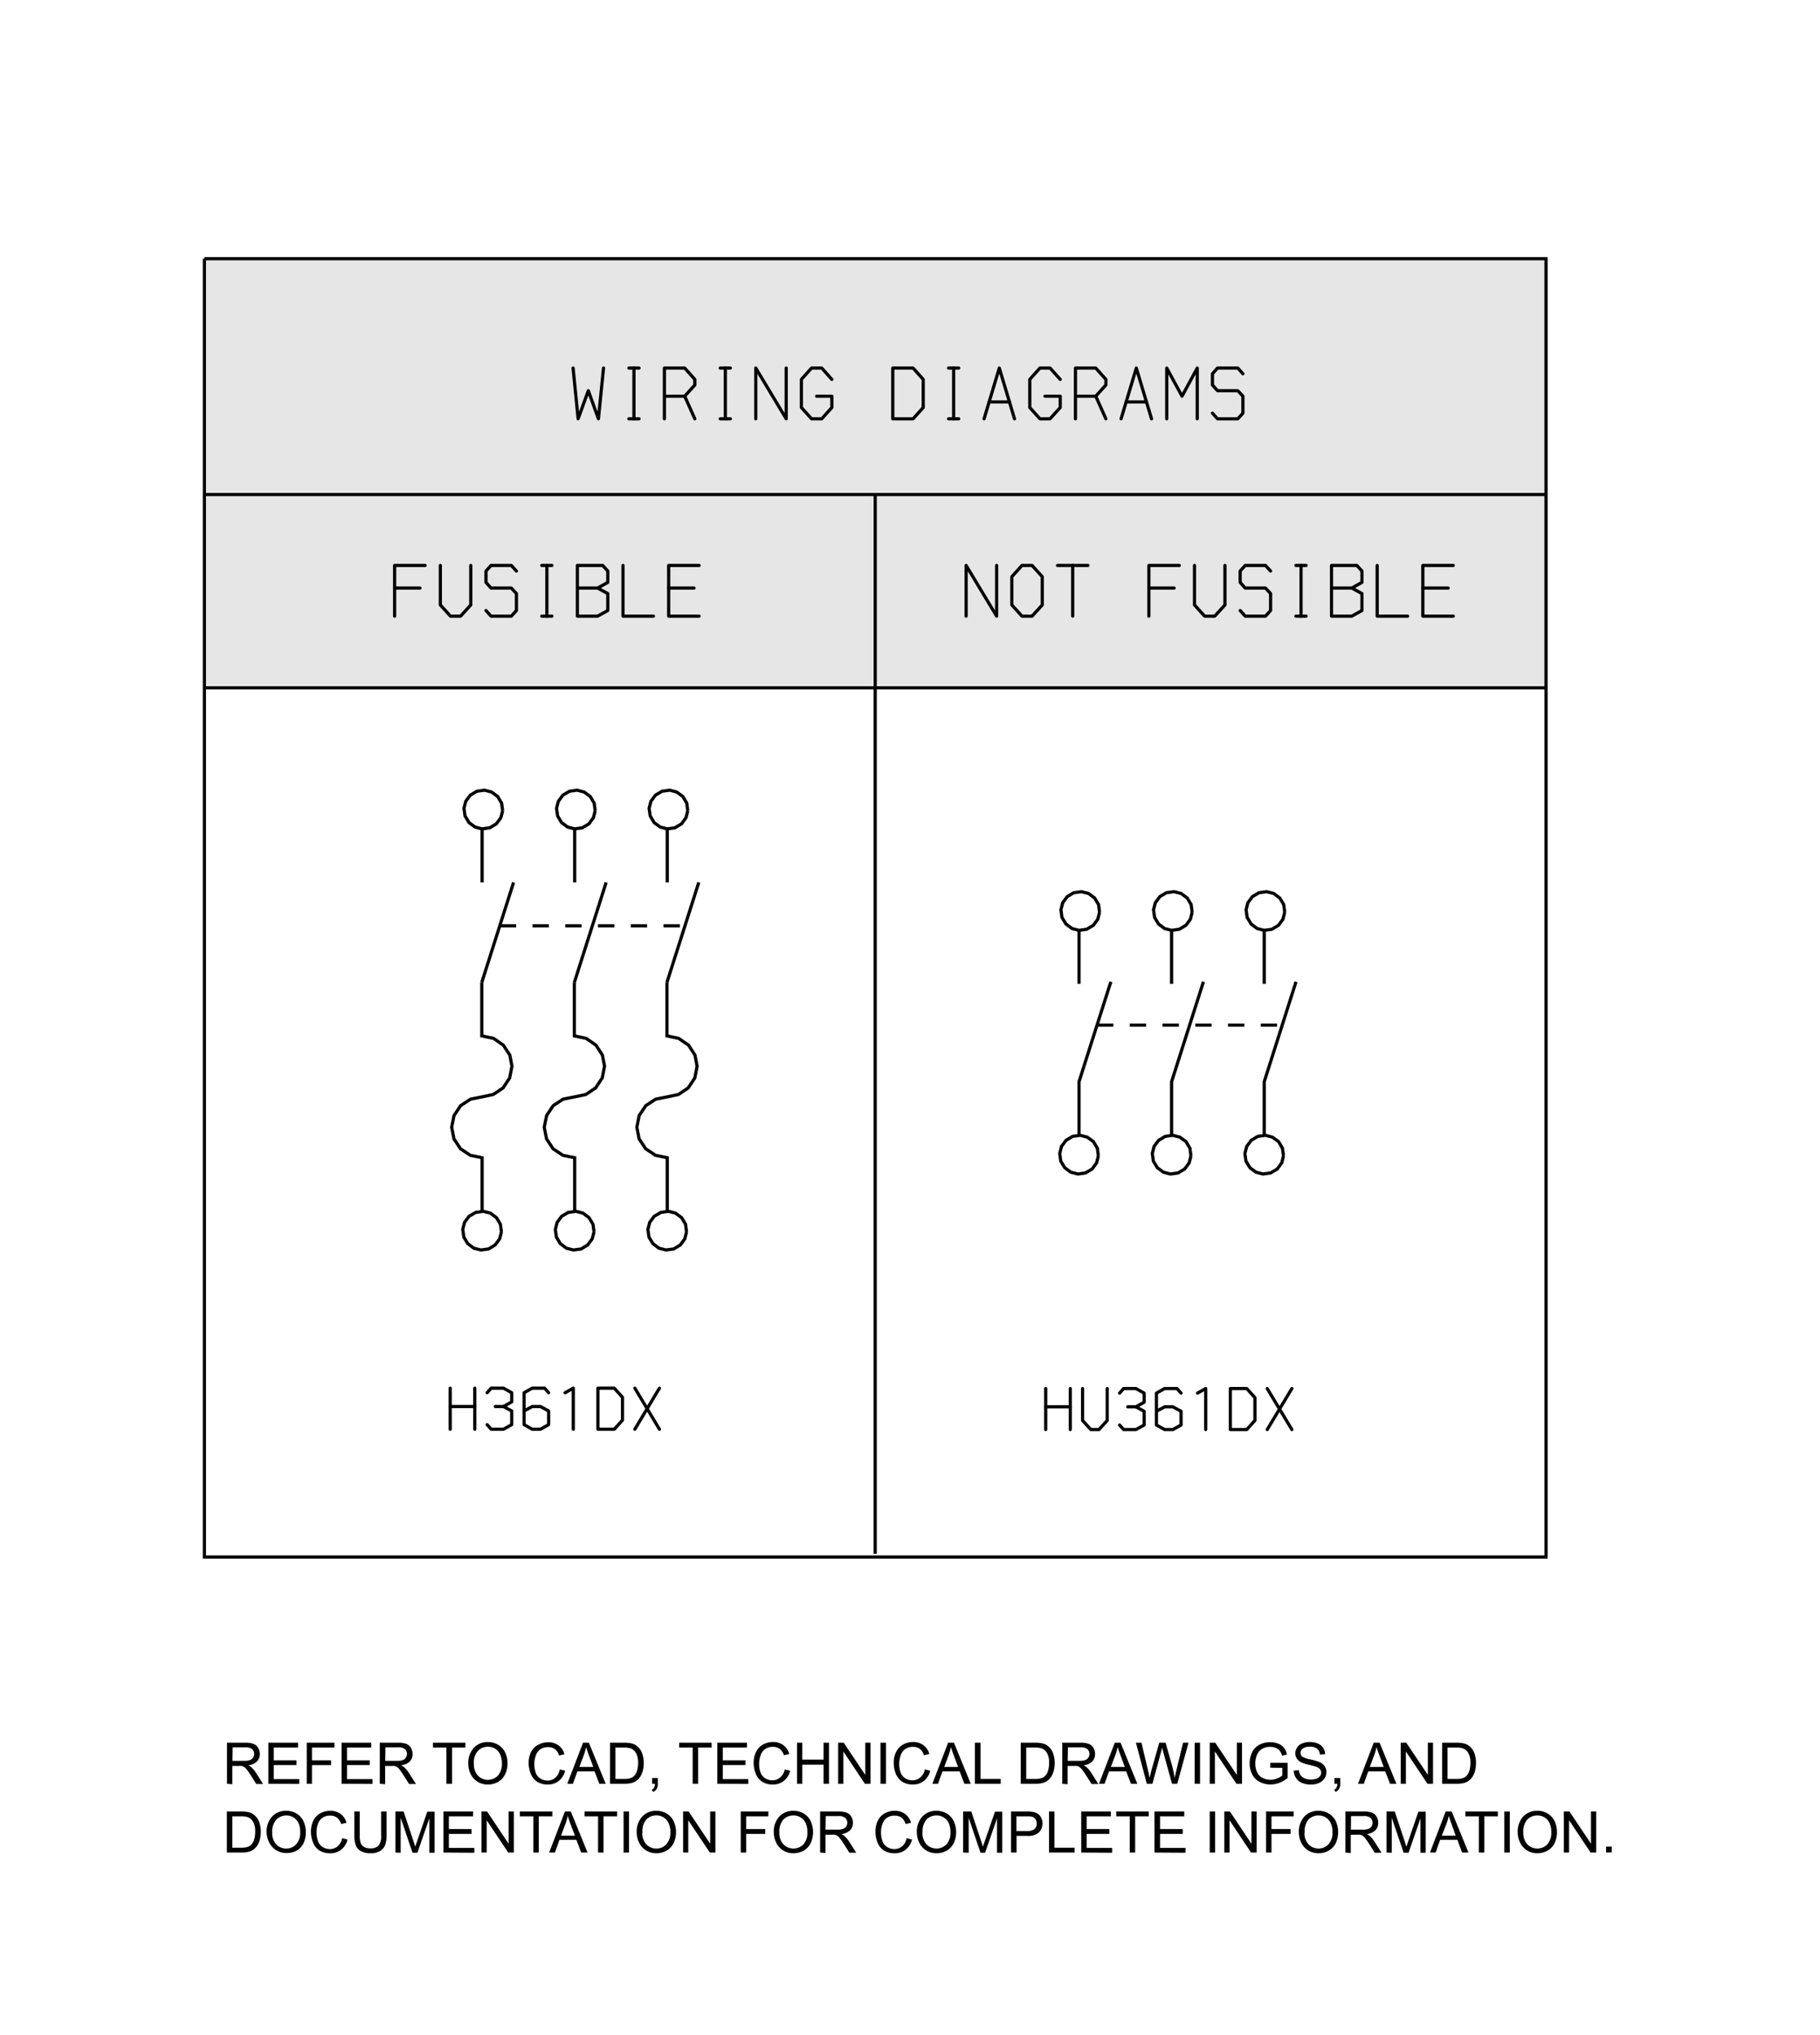 <svg id="Layer_1" data-name="Layer 1" xmlns="http://www.w3.org/2000/svg" viewBox="0 0 285.85 319.58"><defs><style>.cls-1{fill:#e6e6e6;}.cls-2,.cls-3{fill:none;stroke:#000;stroke-width:0.5px;}.cls-2{stroke-linecap:round;stroke-linejoin:round;}.cls-3{stroke-miterlimit:10;}.cls-4{fill:#010101;}</style></defs><rect class="cls-1" x="31.98" y="40.88" width="210.95" height="66.69"/><line class="cls-2" x1="99.71" y1="218" x2="103.57" y2="224.45"/><line class="cls-2" x1="99.71" y1="224.45" x2="103.57" y2="218"/><polyline class="cls-2" points="93.91 224.45 93.91 218 96.48 218 97.77 219.44 97.77 223.02 96.48 224.45 93.91 224.45"/><polyline class="cls-2" points="88.75 218.72 90.04 218 90.04 224.45"/><polyline class="cls-2" points="86.17 218.72 85.53 218 83.59 218 82.31 218.72 82.31 223.73 83.59 224.45 84.88 224.45 86.17 223.73 86.17 221.58 84.88 220.88 83.59 220.88 82.31 221.58"/><polyline class="cls-2" points="79.08 220.88 80.37 221.58 80.37 223.73 79.08 224.45 77.15 224.45 76.51 223.73"/><polyline class="cls-2" points="76.51 218.72 77.15 218 79.08 218 80.37 218.72 80.37 220.15 79.08 220.88 77.79 220.88"/><line class="cls-2" x1="74.57" y1="218" x2="74.57" y2="224.45"/><line class="cls-2" x1="70.71" y1="220.88" x2="74.57" y2="220.88"/><line class="cls-2" x1="70.71" y1="224.45" x2="70.71" y2="218"/><line class="cls-2" x1="199.03" y1="218.06" x2="202.9" y2="224.5"/><line class="cls-2" x1="199.03" y1="224.5" x2="202.9" y2="218.06"/><polyline class="cls-2" points="193.24 224.5 193.24 218.06 195.81 218.06 197.1 219.49 197.1 223.07 195.81 224.5 193.24 224.5"/><polyline class="cls-2" points="188.08 218.78 189.37 218.06 189.37 224.5"/><polyline class="cls-2" points="185.5 218.78 184.85 218.06 182.92 218.06 181.63 218.78 181.63 223.79 182.92 224.5 184.21 224.5 185.5 223.79 185.5 221.63 184.21 220.93 182.92 220.93 181.63 221.63"/><polyline class="cls-2" points="178.41 220.93 179.7 221.63 179.7 223.79 178.41 224.5 176.48 224.5 175.84 223.79"/><polyline class="cls-2" points="175.84 218.78 176.48 218.06 178.41 218.06 179.7 218.78 179.7 220.21 178.41 220.93 177.12 220.93"/><polyline class="cls-2" points="170.03 218.06 170.03 223.07 171.32 224.5 172.61 224.5 173.9 223.07 173.9 218.06"/><line class="cls-2" x1="168.1" y1="218.06" x2="168.1" y2="224.5"/><line class="cls-2" x1="164.24" y1="220.93" x2="168.1" y2="220.93"/><line class="cls-2" x1="164.24" y1="224.5" x2="164.24" y2="218.06"/><polyline class="cls-2" points="194.78 95.88 195.57 96.76 198.76 96.76 199.56 95.88 199.56 93.22 198.76 92.35 195.57 92.35 194.78 91.46 194.78 89.68 195.57 88.8 198.76 88.8 199.56 89.68"/><polyline class="cls-2" points="187.61 88.8 187.61 95 189.2 96.76 190.79 96.76 192.39 95 192.39 88.8"/><line class="cls-2" x1="180.44" y1="92.35" x2="184.41" y2="92.35"/><polyline class="cls-2" points="180.44 96.76 180.44 88.8 185.22 88.8"/><line class="cls-2" x1="168.48" y1="88.8" x2="168.48" y2="96.76"/><line class="cls-2" x1="166.09" y1="88.8" x2="170.87" y2="88.8"/><polyline class="cls-2" points="163.7 90.57 163.7 95 162.1 96.76 160.51 96.76 158.92 95 158.92 90.57 160.51 88.8 162.1 88.8 163.7 90.57"/><polyline class="cls-2" points="151.74 96.76 151.74 88.8 156.53 96.76 156.53 88.8"/><polyline class="cls-2" points="190.43 64.89 191.22 65.77 194.41 65.77 195.21 64.89 195.21 62.22 194.41 61.36 191.22 61.36 190.43 60.46 190.43 58.7 191.22 57.8 194.41 57.8 195.21 58.7"/><polyline class="cls-2" points="183.25 65.77 183.25 57.8 185.65 62.22 188.04 57.8 188.04 65.77"/><line class="cls-2" x1="176.88" y1="63.12" x2="180.07" y2="63.12"/><polyline class="cls-2" points="176.08 65.77 178.47 57.8 180.86 65.77"/><polyline class="cls-2" points="168.91 65.77 168.91 57.8 172.1 57.8 173.69 59.58 173.69 60.46 172.1 62.22 168.91 62.22"/><line class="cls-2" x1="173.69" y1="65.77" x2="172.1" y2="62.22"/><polyline class="cls-2" points="164.13 62.22 166.52 62.22 166.52 64 164.92 65.77 163.33 65.77 161.74 64 161.74 59.58 163.33 57.8 164.92 57.8 166.52 59.58"/><line class="cls-2" x1="155.36" y1="63.12" x2="158.55" y2="63.12"/><polyline class="cls-2" points="154.56 65.77 156.95 57.8 159.34 65.77"/><line class="cls-2" x1="148.98" y1="65.77" x2="150.58" y2="65.77"/><line class="cls-2" x1="149.78" y1="57.8" x2="149.78" y2="65.77"/><line class="cls-2" x1="148.98" y1="57.8" x2="150.58" y2="57.8"/><polyline class="cls-2" points="140.22 65.77 140.22 57.8 143.41 57.8 145 59.58 145 64 143.41 65.77 140.22 65.77"/><polyline class="cls-2" points="128.26 62.22 130.65 62.22 130.65 64 129.06 65.77 127.46 65.77 125.87 64 125.87 59.58 127.46 57.8 129.06 57.8 130.65 59.58"/><polyline class="cls-2" points="118.7 65.77 118.7 57.8 123.48 65.77 123.48 57.8"/><line class="cls-2" x1="113.12" y1="65.77" x2="114.71" y2="65.77"/><line class="cls-2" x1="113.92" y1="57.8" x2="113.92" y2="65.77"/><line class="cls-2" x1="113.12" y1="57.8" x2="114.71" y2="57.8"/><polyline class="cls-2" points="104.35 65.77 104.35 57.8 107.54 57.8 109.13 59.58 109.13 60.46 107.54 62.22 104.35 62.22"/><line class="cls-2" x1="109.13" y1="65.77" x2="107.54" y2="62.22"/><line class="cls-2" x1="98.77" y1="65.77" x2="100.37" y2="65.77"/><line class="cls-2" x1="99.57" y1="57.8" x2="99.57" y2="65.77"/><line class="cls-2" x1="98.77" y1="57.8" x2="100.37" y2="57.8"/><polyline class="cls-2" points="90.01 57.8 90.8 65.77 92.4 61.36 93.99 65.77 94.79 57.8"/><line class="cls-2" x1="105.02" y1="92.35" x2="109" y2="92.35"/><polyline class="cls-2" points="109.8 96.76 105.02 96.76 105.02 88.8 109.8 88.8"/><polyline class="cls-2" points="97.85 88.8 97.85 96.76 102.63 96.76"/><polyline class="cls-2" points="90.68 92.35 93.86 92.35 95.46 91.46 95.46 89.68 94.66 88.8 90.68 88.8 90.68 96.76 93.86 96.76 95.46 95.88 95.46 93.22 93.86 92.35"/><line class="cls-2" x1="85.09" y1="96.76" x2="86.68" y2="96.76"/><line class="cls-2" x1="85.89" y1="88.8" x2="85.89" y2="96.76"/><line class="cls-2" x1="85.09" y1="88.8" x2="86.68" y2="88.8"/><polyline class="cls-2" points="76.33 95.88 77.12 96.76 80.31 96.76 81.11 95.88 81.11 93.22 80.31 92.35 77.12 92.35 76.33 91.46 76.33 89.68 77.12 88.8 80.31 88.8 81.11 89.68"/><polyline class="cls-2" points="69.16 88.8 69.16 95 70.75 96.76 72.34 96.76 73.94 95 73.94 88.8"/><line class="cls-2" x1="61.98" y1="92.35" x2="65.96" y2="92.35"/><polyline class="cls-2" points="61.98 96.76 61.98 88.8 66.77 88.8"/><line class="cls-2" x1="223.47" y1="92.35" x2="227.45" y2="92.35"/><polyline class="cls-2" points="228.25 96.76 223.47 96.76 223.47 88.8 228.25 88.8"/><polyline class="cls-2" points="216.3 88.8 216.3 96.76 221.08 96.76"/><polyline class="cls-2" points="209.13 92.35 212.31 92.35 213.91 91.46 213.91 89.68 213.11 88.8 209.13 88.8 209.13 96.76 212.31 96.76 213.91 95.88 213.91 93.22 212.31 92.35"/><line class="cls-2" x1="203.54" y1="96.76" x2="205.14" y2="96.76"/><line class="cls-2" x1="204.34" y1="88.8" x2="204.34" y2="96.76"/><line class="cls-2" x1="203.54" y1="88.8" x2="205.14" y2="88.8"/><line class="cls-3" x1="137.46" y1="77.66" x2="137.46" y2="244"/><line class="cls-3" x1="32.1" y1="108.01" x2="242.82" y2="108.01"/><line class="cls-3" x1="32.1" y1="77.66" x2="242.82" y2="77.66"/><polyline class="cls-3" points="32.1 40.63 242.82 40.63 242.82 244.52 32.1 244.52 32.1 40.63"/><polyline class="cls-3" points="172.51 181.52 172.23 182.62 171.53 183.58 170.49 184.2 169.29 184.37 168.18 184.08 167.23 183.38 166.6 182.34 166.44 181.14 166.72 180.04 167.43 179.08 168.47 178.46 169.66 178.29 170.77 178.58 171.73 179.28 172.35 180.32 172.51 181.52"/><polyline class="cls-3" points="187.05 181.52 186.77 182.62 186.07 183.58 185.03 184.2 183.82 184.37 182.72 184.08 181.77 183.38 181.15 182.34 180.98 181.14 181.26 180.04 181.97 179.08 183.01 178.46 184.2 178.29 185.31 178.58 186.27 179.28 186.89 180.32 187.05 181.52"/><polyline class="cls-3" points="201.59 181.52 201.31 182.62 200.61 183.58 199.57 184.2 198.37 184.37 197.26 184.08 196.31 183.38 195.69 182.34 195.52 181.14 195.81 180.04 196.51 179.08 197.55 178.46 198.75 178.29 199.85 178.58 200.81 179.28 201.42 180.32 201.59 181.52"/><polyline class="cls-3" points="201.78 143.25 201.5 144.36 200.8 145.31 199.75 145.94 198.56 146.1 197.45 145.82 196.5 145.11 195.88 144.07 195.71 142.87 195.99 141.77 196.7 140.81 197.74 140.19 198.94 140.03 200.04 140.31 201 141.02 201.62 142.05 201.78 143.25"/><polyline class="cls-3" points="187.24 143.25 186.96 144.36 186.26 145.31 185.22 145.93 184.01 146.1 182.91 145.82 181.96 145.11 181.34 144.07 181.17 142.87 181.46 141.77 182.16 140.81 183.2 140.19 184.4 140.03 185.5 140.31 186.46 141.02 187.08 142.05 187.24 143.25"/><polyline class="cls-3" points="172.7 143.25 172.42 144.36 171.72 145.31 170.68 145.93 169.47 146.1 168.37 145.82 167.42 145.11 166.79 144.07 166.63 142.87 166.91 141.77 167.62 140.81 168.66 140.19 169.85 140.03 170.96 140.31 171.92 141.02 172.54 142.05 172.7 143.25"/><polyline class="cls-3" points="184.01 178.29 184.01 169.88 189.01 154.18"/><line class="cls-3" x1="184.01" y1="154.51" x2="184.01" y2="146.1"/><line class="cls-3" x1="198.56" y1="154.51" x2="198.56" y2="146.1"/><line class="cls-3" x1="169.47" y1="154.51" x2="169.47" y2="146.1"/><polyline class="cls-3" points="198.56 178.29 198.56 169.88 203.55 154.18"/><polyline class="cls-3" points="169.47 178.29 169.47 169.88 174.47 154.18"/><line class="cls-3" x1="198.01" y1="160.99" x2="200.58" y2="160.99"/><line class="cls-3" x1="192.87" y1="160.99" x2="195.44" y2="160.99"/><line class="cls-3" x1="187.73" y1="160.99" x2="190.3" y2="160.99"/><line class="cls-3" x1="182.58" y1="160.99" x2="185.16" y2="160.99"/><line class="cls-3" x1="177.44" y1="160.99" x2="180.01" y2="160.99"/><line class="cls-3" x1="172.3" y1="160.99" x2="174.87" y2="160.99"/><polyline class="cls-3" points="108.02 127.32 107.74 128.42 107.04 129.38 106 130 104.8 130.17 103.69 129.88 102.74 129.18 102.12 128.14 101.95 126.94 102.23 125.84 102.94 124.88 103.98 124.26 105.18 124.09 106.28 124.38 107.24 125.08 107.86 126.12 108.02 127.32"/><polyline class="cls-3" points="93.48 127.32 93.2 128.42 92.5 129.38 91.46 130 90.26 130.17 89.15 129.88 88.2 129.18 87.58 128.14 87.41 126.94 87.69 125.84 88.4 124.88 89.44 124.26 90.64 124.09 91.74 124.38 92.7 125.08 93.32 126.12 93.48 127.32"/><polyline class="cls-3" points="78.95 127.32 78.66 128.42 77.95 129.38 76.92 130 75.72 130.17 74.61 129.88 73.66 129.18 73.04 128.14 72.87 126.94 73.15 125.84 73.86 124.88 74.9 124.26 76.1 124.09 77.2 124.38 78.16 125.08 78.78 126.12 78.95 127.32"/><line class="cls-3" x1="90.26" y1="130.17" x2="90.26" y2="138.58"/><line class="cls-3" x1="104.8" y1="130.17" x2="104.8" y2="138.58"/><line class="cls-3" x1="75.72" y1="130.17" x2="75.72" y2="138.58"/><polyline class="cls-3" points="90.26 190.22 90.26 181.81 88.42 181.44 86.87 180.41 85.84 178.85 85.48 177.02 85.85 175.19 86.89 173.63 88.45 172.61 90.28 172.25 92.02 171.88 93.55 170.85 94.59 169.28 94.95 167.43 94.61 165.69 93.61 164.14 92.06 163.07 90.21 162.68 90.21 154.28"/><polyline class="cls-3" points="104.8 190.22 104.8 181.81 102.97 181.44 101.41 180.41 100.38 178.85 100.02 177.02 100.39 175.19 101.43 173.63 102.99 172.61 104.82 172.25 106.56 171.88 108.09 170.85 109.13 169.28 109.49 167.43 109.15 165.69 108.15 164.14 106.59 163.07 104.75 162.68 104.75 154.28"/><polyline class="cls-3" points="75.72 190.22 75.72 181.81 73.89 181.44 72.33 180.41 71.3 178.85 70.94 177.02 71.31 175.19 72.35 173.63 73.91 172.61 75.74 172.25 77.47 171.88 79.01 170.85 80.05 169.28 80.41 167.43 80.07 165.69 79.06 164.14 77.52 163.07 75.67 162.68 75.67 154.28"/><line class="cls-3" x1="90.21" y1="154.28" x2="95.2" y2="138.58"/><line class="cls-3" x1="104.75" y1="154.28" x2="109.75" y2="138.58"/><line class="cls-3" x1="75.67" y1="154.28" x2="80.66" y2="138.58"/><line class="cls-3" x1="104.21" y1="145.39" x2="106.78" y2="145.39"/><line class="cls-3" x1="99.07" y1="145.39" x2="101.64" y2="145.39"/><line class="cls-3" x1="93.92" y1="145.39" x2="96.5" y2="145.39"/><line class="cls-3" x1="88.78" y1="145.39" x2="91.35" y2="145.39"/><line class="cls-3" x1="83.64" y1="145.39" x2="86.21" y2="145.39"/><line class="cls-3" x1="78.5" y1="145.39" x2="81.07" y2="145.39"/><polyline class="cls-3" points="78.76 193.46 78.47 194.56 77.77 195.51 76.73 196.14 75.53 196.3 74.42 196.02 73.47 195.31 72.85 194.28 72.68 193.08 72.96 191.97 73.67 191.01 74.71 190.4 75.91 190.23 77.01 190.51 77.97 191.22 78.59 192.25 78.76 193.46"/><polyline class="cls-3" points="93.3 193.46 93.01 194.56 92.3 195.51 91.27 196.14 90.07 196.3 88.96 196.02 88.01 195.31 87.39 194.28 87.22 193.08 87.5 191.97 88.21 191.01 89.25 190.4 90.45 190.23 91.56 190.51 92.51 191.22 93.13 192.25 93.3 193.46"/><polyline class="cls-3" points="107.83 193.46 107.55 194.56 106.85 195.51 105.81 196.14 104.61 196.3 103.5 196.02 102.55 195.31 101.93 194.28 101.76 193.08 102.04 191.97 102.75 191.01 103.79 190.4 104.99 190.23 106.09 190.51 107.05 191.22 107.67 192.25 107.83 193.46"/><path class="cls-4" d="M35.65,280.13v-6.45H38.5a3.66,3.66,0,0,1,1.31.18,1.42,1.42,0,0,1,.72.61,1.82,1.82,0,0,1,.27,1,1.62,1.62,0,0,1-.45,1.16,2.21,2.21,0,0,1-1.37.59,2.13,2.13,0,0,1,.52.33,4.41,4.41,0,0,1,.7.85l1.12,1.76H40.25l-.85-1.34c-.25-.39-.46-.69-.62-.89a1.72,1.72,0,0,0-.43-.43,1.32,1.32,0,0,0-.39-.17,2.38,2.38,0,0,0-.47,0h-1v2.87Zm.85-3.6h1.83a2.7,2.7,0,0,0,.91-.12,1,1,0,0,0,.51-.39,1.09,1.09,0,0,0,.17-.58,1,1,0,0,0-.33-.75,1.57,1.57,0,0,0-1.05-.29h-2Z"/><path class="cls-4" d="M42.15,280.13v-6.45h4.66v.76H43v2h3.57v.75H43v2.2h4v.76Z"/><path class="cls-4" d="M48.18,280.13v-6.45h4.35v.76H49v2h3v.76H49v2.93Z"/><path class="cls-4" d="M53.65,280.13v-6.45h4.66v.76H54.5v2h3.57v.75H54.5v2.2h4v.76Z"/><path class="cls-4" d="M59.65,280.13v-6.45h2.86a3.6,3.6,0,0,1,1.3.18,1.42,1.42,0,0,1,.72.61,1.82,1.82,0,0,1,.27,1,1.66,1.66,0,0,1-.44,1.16,2.27,2.27,0,0,1-1.38.59,2.13,2.13,0,0,1,.52.33,4.44,4.44,0,0,1,.71.85l1.12,1.76H64.25l-.85-1.34c-.25-.39-.45-.69-.61-.89a1.73,1.73,0,0,0-.44-.43,1.13,1.13,0,0,0-.39-.17,2.3,2.3,0,0,0-.47,0h-1v2.87Zm.85-3.6h1.83a2.81,2.81,0,0,0,.92-.12,1,1,0,0,0,.5-.39,1.09,1.09,0,0,0,.17-.58,1,1,0,0,0-.33-.75,1.53,1.53,0,0,0-1.05-.29h-2Z"/><path class="cls-4" d="M70.11,280.13v-5.69H68v-.76H73.1v.76H71v5.69Z"/><path class="cls-4" d="M73.55,277a3.51,3.51,0,0,1,.86-2.51,2.91,2.91,0,0,1,2.22-.91,3,3,0,0,1,1.61.43,2.76,2.76,0,0,1,1.09,1.18,3.89,3.89,0,0,1,.38,1.73,3.74,3.74,0,0,1-.4,1.76,2.7,2.7,0,0,1-1.12,1.17,3.23,3.23,0,0,1-1.56.4A3.08,3.08,0,0,1,75,279.8a2.91,2.91,0,0,1-1.08-1.2A3.62,3.62,0,0,1,73.55,277Zm.88,0a2.63,2.63,0,0,0,.62,1.84,2.19,2.19,0,0,0,3.16,0,2.75,2.75,0,0,0,.62-1.92,3.25,3.25,0,0,0-.27-1.37,1.92,1.92,0,0,0-.77-.91,2.09,2.09,0,0,0-1.15-.33,2.15,2.15,0,0,0-1.56.63A2.73,2.73,0,0,0,74.43,277Z"/><path class="cls-4" d="M87.91,277.87l.85.21a2.82,2.82,0,0,1-1,1.6,2.64,2.64,0,0,1-1.7.56,3,3,0,0,1-1.69-.43,2.62,2.62,0,0,1-1-1.23,4.47,4.47,0,0,1-.34-1.72,3.77,3.77,0,0,1,.39-1.76A2.61,2.61,0,0,1,84.54,274a3.2,3.2,0,0,1,1.56-.39,2.64,2.64,0,0,1,1.63.5,2.52,2.52,0,0,1,.92,1.38l-.84.2a2.06,2.06,0,0,0-.65-1,1.76,1.76,0,0,0-1.07-.32,2.1,2.1,0,0,0-1.25.36,2,2,0,0,0-.7,1,4.16,4.16,0,0,0,0,2.67,1.75,1.75,0,0,0,.75.91,2,2,0,0,0,1.09.31,1.8,1.8,0,0,0,1.21-.42A2.11,2.11,0,0,0,87.91,277.87Z"/><path class="cls-4" d="M89.1,280.13l2.47-6.45h.92l2.64,6.45h-1l-.75-1.95h-2.7l-.7,1.95ZM91,277.48h2.18l-.67-1.78c-.2-.55-.36-1-.46-1.34a8.06,8.06,0,0,1-.34,1.23Z"/><path class="cls-4" d="M95.81,280.13v-6.45H98a4.87,4.87,0,0,1,1.15.1,2,2,0,0,1,.94.46,2.48,2.48,0,0,1,.76,1.1,4.3,4.3,0,0,1,.26,1.53,4.66,4.66,0,0,1-.17,1.3,3.29,3.29,0,0,1-.44.94,2.31,2.31,0,0,1-.59.58,2.36,2.36,0,0,1-.77.33,4.52,4.52,0,0,1-1,.11Zm.85-.76H98a3.32,3.32,0,0,0,1-.12,1.44,1.44,0,0,0,.58-.34,2,2,0,0,0,.47-.81,4.08,4.08,0,0,0,.17-1.24,3,3,0,0,0-.33-1.56,1.63,1.63,0,0,0-.81-.72,3.25,3.25,0,0,0-1.1-.14H96.66Z"/><path class="cls-4" d="M102.42,280.13v-.9h.9v.9a1.58,1.58,0,0,1-.18.8,1.15,1.15,0,0,1-.56.47l-.22-.34a.73.73,0,0,0,.37-.32,1.26,1.26,0,0,0,.13-.61Z"/><path class="cls-4" d="M108.79,280.13v-5.69h-2.12v-.76h5.1v.76h-2.13v5.69Z"/><path class="cls-4" d="M112.66,280.13v-6.45h4.66v.76h-3.8v2h3.56v.75h-3.56v2.2h4v.76Z"/><path class="cls-4" d="M123.25,277.87l.85.21a2.82,2.82,0,0,1-1,1.6,2.64,2.64,0,0,1-1.7.56,3,3,0,0,1-1.69-.43,2.62,2.62,0,0,1-1-1.23,4.47,4.47,0,0,1-.34-1.72,3.77,3.77,0,0,1,.39-1.76,2.61,2.61,0,0,1,1.09-1.14,3.22,3.22,0,0,1,1.56-.39,2.64,2.64,0,0,1,1.63.5,2.52,2.52,0,0,1,.92,1.38l-.84.2a2.06,2.06,0,0,0-.65-1,1.76,1.76,0,0,0-1.07-.32,2,2,0,0,0-1.24.36,1.9,1.9,0,0,0-.71,1,4.16,4.16,0,0,0,0,2.67,1.75,1.75,0,0,0,.75.91,2,2,0,0,0,1.09.31,1.8,1.8,0,0,0,1.21-.42A2.11,2.11,0,0,0,123.25,277.87Z"/><path class="cls-4" d="M125.18,280.13v-6.45H126v2.65h3.35v-2.65h.85v6.45h-.85v-3H126v3Z"/><path class="cls-4" d="M131.64,280.13v-6.45h.87l3.39,5.06v-5.06h.82v6.45h-.88l-3.38-5.07v5.07Z"/><path class="cls-4" d="M138.29,280.13v-6.45h.86v6.45Z"/><path class="cls-4" d="M145.25,277.87l.85.21a2.82,2.82,0,0,1-1,1.6,2.64,2.64,0,0,1-1.7.56,3,3,0,0,1-1.69-.43,2.62,2.62,0,0,1-1-1.23,4.47,4.47,0,0,1-.34-1.72,3.77,3.77,0,0,1,.39-1.76,2.61,2.61,0,0,1,1.09-1.14,3.2,3.2,0,0,1,1.56-.39,2.64,2.64,0,0,1,1.63.5,2.52,2.52,0,0,1,.92,1.38l-.84.2a2.06,2.06,0,0,0-.65-1,1.76,1.76,0,0,0-1.07-.32,2.1,2.1,0,0,0-1.25.36,2,2,0,0,0-.7,1,4.16,4.16,0,0,0,0,2.67,1.75,1.75,0,0,0,.75.91,2,2,0,0,0,1.09.31,1.8,1.8,0,0,0,1.21-.42A2.11,2.11,0,0,0,145.25,277.87Z"/><path class="cls-4" d="M146.44,280.13l2.47-6.45h.92l2.64,6.45h-1l-.75-1.95h-2.7l-.7,1.95Zm1.86-2.65h2.18l-.67-1.78c-.2-.55-.36-1-.46-1.34a8.06,8.06,0,0,1-.34,1.23Z"/><path class="cls-4" d="M153.12,280.13v-6.45H154v5.69h3.17v.76Z"/><path class="cls-4" d="M160.32,280.13v-6.45h2.22a4.81,4.81,0,0,1,1.15.1,2,2,0,0,1,.94.46,2.58,2.58,0,0,1,.77,1.1,4.54,4.54,0,0,1,.25,1.53,4.66,4.66,0,0,1-.17,1.3,3.29,3.29,0,0,1-.44.94,2.31,2.31,0,0,1-.59.58,2.36,2.36,0,0,1-.77.33,4.52,4.52,0,0,1-1,.11Zm.86-.76h1.37a3.27,3.27,0,0,0,1-.12,1.37,1.37,0,0,0,.58-.34,2,2,0,0,0,.47-.81,4.08,4.08,0,0,0,.17-1.24,3,3,0,0,0-.33-1.56,1.63,1.63,0,0,0-.81-.72,3.21,3.21,0,0,0-1.1-.14h-1.35Z"/><path class="cls-4" d="M166.84,280.13v-6.45h2.85a3.66,3.66,0,0,1,1.31.18,1.42,1.42,0,0,1,.72.61,1.82,1.82,0,0,1,.27,1,1.62,1.62,0,0,1-.45,1.16,2.21,2.21,0,0,1-1.37.59,2.13,2.13,0,0,1,.52.33,4.41,4.41,0,0,1,.7.85l1.12,1.76h-1.07l-.85-1.34c-.25-.39-.46-.69-.62-.89a1.72,1.72,0,0,0-.43-.43,1.32,1.32,0,0,0-.39-.17,2.38,2.38,0,0,0-.47,0h-1v2.87Zm.85-3.6h1.83a2.74,2.74,0,0,0,.91-.12,1,1,0,0,0,.51-.39,1.09,1.09,0,0,0,.17-.58,1,1,0,0,0-.33-.75,1.57,1.57,0,0,0-1.05-.29h-2Z"/><path class="cls-4" d="M172.61,280.13l2.48-6.45H176l2.63,6.45h-1l-.75-1.95h-2.69l-.71,1.95Zm1.86-2.65h2.19L176,275.7c-.21-.55-.36-1-.46-1.34a8.11,8.11,0,0,1-.35,1.23Z"/><path class="cls-4" d="M180.12,280.13l-1.71-6.45h.87l1,4.23q.17.66.27,1.32c.17-.69.26-1.09.29-1.2l1.23-4.35h1l.92,3.26a17,17,0,0,1,.5,2.29c.08-.41.19-.88.32-1.41l1-4.14h.86l-1.77,6.45h-.82l-1.36-4.91c-.11-.41-.18-.66-.2-.76-.07.3-.13.55-.19.76L181,280.13Z"/><path class="cls-4" d="M187.63,280.13v-6.45h.85v6.45Z"/><path class="cls-4" d="M190,280.13v-6.45h.87l3.39,5.06v-5.06h.81v6.45h-.87l-3.39-5.07v5.07Z"/><path class="cls-4" d="M199.5,277.6v-.76h2.73v2.39a4.91,4.91,0,0,1-1.3.75,3.79,3.79,0,0,1-1.37.26,3.64,3.64,0,0,1-1.72-.41,2.62,2.62,0,0,1-1.17-1.18,3.59,3.59,0,0,1-.4-1.71,4,4,0,0,1,.39-1.76A2.63,2.63,0,0,1,197.8,274a3.56,3.56,0,0,1,1.7-.4,3.4,3.4,0,0,1,1.26.23,2,2,0,0,1,.88.63,2.68,2.68,0,0,1,.49,1.06l-.77.21a2.18,2.18,0,0,0-.36-.78,1.62,1.62,0,0,0-.61-.45,2.31,2.31,0,0,0-.89-.17,2.57,2.57,0,0,0-1,.18,2.05,2.05,0,0,0-.69.47,2.15,2.15,0,0,0-.4.64,3.26,3.26,0,0,0-.25,1.29,3.07,3.07,0,0,0,.3,1.44,1.86,1.86,0,0,0,.86.87,2.78,2.78,0,0,0,1.2.28,2.71,2.71,0,0,0,1.08-.22,2.64,2.64,0,0,0,.8-.45v-1.2Z"/><path class="cls-4" d="M203.2,278.06l.8-.07a1.8,1.8,0,0,0,.27.79,1.38,1.38,0,0,0,.64.5,2.69,2.69,0,0,0,1.85.05,1.21,1.21,0,0,0,.56-.4.93.93,0,0,0,.18-.55.88.88,0,0,0-.17-.53,1.3,1.3,0,0,0-.58-.38c-.18-.07-.56-.17-1.15-.32a5.4,5.4,0,0,1-1.24-.4,1.71,1.71,0,0,1-.69-.6,1.47,1.47,0,0,1-.23-.8,1.58,1.58,0,0,1,.28-.91,1.66,1.66,0,0,1,.81-.65,3.18,3.18,0,0,1,1.18-.22,3.08,3.08,0,0,1,1.26.24,1.72,1.72,0,0,1,.84.67,1.89,1.89,0,0,1,.32,1l-.82.06a1.3,1.3,0,0,0-.44-.92,1.75,1.75,0,0,0-1.13-.31,1.77,1.77,0,0,0-1.12.28.85.85,0,0,0-.36.68.76.76,0,0,0,.25.57,3.36,3.36,0,0,0,1.29.46,10,10,0,0,1,1.43.41,2.1,2.1,0,0,1,.83.66,1.6,1.6,0,0,1,.26.92,1.74,1.74,0,0,1-.29,1,2,2,0,0,1-.85.7,2.89,2.89,0,0,1-1.24.26,3.67,3.67,0,0,1-1.46-.26,2,2,0,0,1-.93-.77A2.16,2.16,0,0,1,203.2,278.06Z"/><path class="cls-4" d="M209.59,280.13v-.9h.91v.9a1.58,1.58,0,0,1-.18.8,1.15,1.15,0,0,1-.56.47l-.22-.34a.73.73,0,0,0,.37-.32,1.38,1.38,0,0,0,.13-.61Z"/><path class="cls-4" d="M213.29,280.13l2.47-6.45h.92l2.64,6.45h-1l-.75-1.95H214.9l-.71,1.95Zm1.85-2.65h2.19l-.67-1.78c-.21-.55-.36-1-.46-1.34a8.11,8.11,0,0,1-.35,1.23Z"/><path class="cls-4" d="M220,280.13v-6.45h.87l3.39,5.06v-5.06h.81v6.45h-.87l-3.39-5.07v5.07Z"/><path class="cls-4" d="M226.5,280.13v-6.45h2.21a4.76,4.76,0,0,1,1.15.1,2.06,2.06,0,0,1,.95.46,2.56,2.56,0,0,1,.76,1.1,4.31,4.31,0,0,1,.25,1.53,4.66,4.66,0,0,1-.17,1.3,3,3,0,0,1-.44.94,2.16,2.16,0,0,1-.59.58,2.3,2.3,0,0,1-.76.33,4.67,4.67,0,0,1-1,.11Zm.85-.76h1.37a3.27,3.27,0,0,0,1-.12,1.31,1.31,0,0,0,.58-.34,2,2,0,0,0,.47-.81,3.79,3.79,0,0,0,.17-1.24,3,3,0,0,0-.33-1.56,1.63,1.63,0,0,0-.81-.72,3.17,3.17,0,0,0-1.1-.14h-1.35Z"/><path class="cls-4" d="M35.63,290.93v-6.45h2.22a4.81,4.81,0,0,1,1.15.1,2,2,0,0,1,.94.46,2.58,2.58,0,0,1,.77,1.1,4.54,4.54,0,0,1,.25,1.53,4.66,4.66,0,0,1-.17,1.3,3.29,3.29,0,0,1-.44.94,2.31,2.31,0,0,1-.59.58,2.36,2.36,0,0,1-.77.33,4.52,4.52,0,0,1-1,.11Zm.86-.76h1.37a3.27,3.27,0,0,0,1-.12,1.44,1.44,0,0,0,.58-.34,2,2,0,0,0,.47-.81,4.08,4.08,0,0,0,.17-1.24,3,3,0,0,0-.33-1.56,1.63,1.63,0,0,0-.81-.72,3.21,3.21,0,0,0-1.1-.14H36.49Z"/><path class="cls-4" d="M41.87,287.79a3.51,3.51,0,0,1,.86-2.51,2.93,2.93,0,0,1,2.23-.91,3.06,3.06,0,0,1,1.61.43A2.83,2.83,0,0,1,47.66,286a4.2,4.2,0,0,1,0,3.49,2.81,2.81,0,0,1-1.12,1.17A3.3,3.3,0,0,1,45,291a3,3,0,0,1-1.62-.44,2.93,2.93,0,0,1-1.09-1.2A3.76,3.76,0,0,1,41.87,287.79Zm.88,0a2.58,2.58,0,0,0,.63,1.84,2.09,2.09,0,0,0,1.57.67,2.05,2.05,0,0,0,1.58-.68,2.71,2.71,0,0,0,.62-1.92,3.22,3.22,0,0,0-.26-1.37,2,2,0,0,0-.78-.91A2.06,2.06,0,0,0,45,285.1a2.22,2.22,0,0,0-1.56.62A2.82,2.82,0,0,0,42.75,287.8Z"/><path class="cls-4" d="M53.73,288.67l.85.21a2.86,2.86,0,0,1-1,1.6,2.66,2.66,0,0,1-1.71.56,3.07,3.07,0,0,1-1.69-.43,2.55,2.55,0,0,1-1-1.23,4.29,4.29,0,0,1-.34-1.72,3.77,3.77,0,0,1,.38-1.76,2.67,2.67,0,0,1,1.09-1.14,3.23,3.23,0,0,1,1.57-.39,2.63,2.63,0,0,1,1.62.5,2.52,2.52,0,0,1,.92,1.38l-.84.2a2,2,0,0,0-.65-1,1.74,1.74,0,0,0-1.07-.32,2,2,0,0,0-1.24.36,1.85,1.85,0,0,0-.7,1,3.65,3.65,0,0,0-.2,1.23,4,4,0,0,0,.23,1.44,1.75,1.75,0,0,0,.75.91,2,2,0,0,0,1.09.31,1.83,1.83,0,0,0,1.22-.42A2.1,2.1,0,0,0,53.73,288.67Z"/><path class="cls-4" d="M59.86,284.48h.85v3.73a4.33,4.33,0,0,1-.22,1.54,1.86,1.86,0,0,1-.79.93,2.79,2.79,0,0,1-1.51.36,3.09,3.09,0,0,1-1.48-.32,1.76,1.76,0,0,1-.82-.9,4.37,4.37,0,0,1-.24-1.61v-3.73h.85v3.72a3.8,3.8,0,0,0,.15,1.24,1.23,1.23,0,0,0,.54.61,1.78,1.78,0,0,0,.93.22,1.75,1.75,0,0,0,1.34-.43,2.43,2.43,0,0,0,.4-1.64Z"/><path class="cls-4" d="M62.11,290.93v-6.45h1.28l1.52,4.57c.14.42.25.74.31.95.07-.24.19-.58.34-1l1.55-4.49h1.14v6.45h-.82v-5.4l-1.87,5.4h-.77l-1.86-5.49v5.49Z"/><path class="cls-4" d="M69.65,290.93v-6.45H74.3v.76H70.5v2h3.56V288H70.5v2.2h4v.76Z"/><path class="cls-4" d="M75.62,290.93v-6.45h.88l3.38,5.06v-5.06h.82v6.45h-.88l-3.38-5.07v5.07Z"/><path class="cls-4" d="M83.77,290.93v-5.69H81.65v-.76h5.1v.76H84.62v5.69Z"/><path class="cls-4" d="M86.25,290.93l2.48-6.45h.92l2.63,6.45h-1l-.75-2H87.87l-.71,2Zm1.86-2.65H90.3l-.68-1.78c-.2-.55-.35-1-.45-1.34a9.46,9.46,0,0,1-.35,1.23Z"/><path class="cls-4" d="M93.93,290.93v-5.69H91.81v-.76h5.11v.76H94.79v5.69Z"/><path class="cls-4" d="M97.94,290.93v-6.45h.85v6.45Z"/><path class="cls-4" d="M100,287.79a3.47,3.47,0,0,1,.87-2.51,2.9,2.9,0,0,1,2.22-.91,3.06,3.06,0,0,1,1.61.43,2.76,2.76,0,0,1,1.09,1.18,4.1,4.1,0,0,1,0,3.49,2.75,2.75,0,0,1-1.12,1.17,3.27,3.27,0,0,1-1.57.4,3.07,3.07,0,0,1-1.62-.44,2.93,2.93,0,0,1-1.09-1.2A3.76,3.76,0,0,1,100,287.79Zm.88,0a2.58,2.58,0,0,0,.63,1.84,2.09,2.09,0,0,0,1.57.67,2.05,2.05,0,0,0,1.58-.68,2.71,2.71,0,0,0,.63-1.92,3.22,3.22,0,0,0-.27-1.37,2,2,0,0,0-.78-.91,2.06,2.06,0,0,0-1.15-.33,2.18,2.18,0,0,0-1.55.62A2.77,2.77,0,0,0,100.91,287.8Z"/><path class="cls-4" d="M107.29,290.93v-6.45h.87l3.38,5.06v-5.06h.82v6.45h-.87l-3.39-5.07v5.07Z"/><path class="cls-4" d="M116.34,290.93v-6.45h4.34v.76h-3.49v2h3V288h-3v2.93Z"/><path class="cls-4" d="M121.53,287.79a3.51,3.51,0,0,1,.86-2.51,2.93,2.93,0,0,1,2.23-.91,3.06,3.06,0,0,1,1.61.43,2.83,2.83,0,0,1,1.09,1.18,4.2,4.2,0,0,1,0,3.49,2.81,2.81,0,0,1-1.12,1.17,3.3,3.3,0,0,1-1.57.4,3,3,0,0,1-1.62-.44,2.93,2.93,0,0,1-1.09-1.2A3.76,3.76,0,0,1,121.53,287.79Zm.88,0a2.58,2.58,0,0,0,.63,1.84,2.18,2.18,0,0,0,3.15,0,2.71,2.71,0,0,0,.62-1.92,3.22,3.22,0,0,0-.26-1.37,2,2,0,0,0-.78-.91,2.06,2.06,0,0,0-1.15-.33,2.22,2.22,0,0,0-1.56.62A2.82,2.82,0,0,0,122.41,287.8Z"/><path class="cls-4" d="M128.81,290.93v-6.45h2.85a3.66,3.66,0,0,1,1.31.18,1.42,1.42,0,0,1,.72.61,1.82,1.82,0,0,1,.27,1,1.62,1.62,0,0,1-.45,1.16,2.21,2.21,0,0,1-1.37.59,1.87,1.87,0,0,1,.51.33,4.1,4.1,0,0,1,.71.85l1.12,1.76h-1.07l-.85-1.34c-.25-.39-.46-.69-.62-.89a1.72,1.72,0,0,0-.43-.43,1.32,1.32,0,0,0-.39-.17,2.38,2.38,0,0,0-.47,0h-1v2.87Zm.85-3.6h1.83a2.74,2.74,0,0,0,.91-.12,1,1,0,0,0,.51-.39,1.09,1.09,0,0,0,.17-.58,1,1,0,0,0-.33-.75,1.57,1.57,0,0,0-1.05-.29h-2Z"/><path class="cls-4" d="M142.39,288.67l.85.21a2.86,2.86,0,0,1-1,1.6,2.68,2.68,0,0,1-1.71.56,3.07,3.07,0,0,1-1.69-.43,2.55,2.55,0,0,1-1-1.23,4.29,4.29,0,0,1-.34-1.72,3.77,3.77,0,0,1,.38-1.76,2.67,2.67,0,0,1,1.09-1.14,3.23,3.23,0,0,1,1.57-.39,2.63,2.63,0,0,1,1.62.5,2.52,2.52,0,0,1,.92,1.38l-.84.2a2,2,0,0,0-.65-1,1.74,1.74,0,0,0-1.07-.32,2,2,0,0,0-1.24.36,1.85,1.85,0,0,0-.7,1,3.65,3.65,0,0,0-.21,1.23,4,4,0,0,0,.24,1.44,1.75,1.75,0,0,0,.75.91,2,2,0,0,0,1.09.31,1.83,1.83,0,0,0,1.22-.42A2.1,2.1,0,0,0,142.39,288.67Z"/><path class="cls-4" d="M144,287.79a3.51,3.51,0,0,1,.86-2.51,2.93,2.93,0,0,1,2.23-.91,3.06,3.06,0,0,1,1.61.43,2.83,2.83,0,0,1,1.09,1.18,4.2,4.2,0,0,1,0,3.49,2.81,2.81,0,0,1-1.12,1.17,3.3,3.3,0,0,1-1.57.4,3,3,0,0,1-1.62-.44,2.93,2.93,0,0,1-1.09-1.2A3.76,3.76,0,0,1,144,287.79Zm.88,0a2.58,2.58,0,0,0,.63,1.84,2.18,2.18,0,0,0,3.15,0,2.71,2.71,0,0,0,.62-1.92,3.22,3.22,0,0,0-.26-1.37,2,2,0,0,0-.78-.91,2.06,2.06,0,0,0-1.15-.33,2.22,2.22,0,0,0-1.56.62A2.82,2.82,0,0,0,144.91,287.8Z"/><path class="cls-4" d="M151.27,290.93v-6.45h1.28l1.52,4.57c.14.42.25.74.31.95.07-.24.19-.58.34-1l1.55-4.49h1.14v6.45h-.82v-5.4l-1.87,5.4H154l-1.86-5.49v5.49Z"/><path class="cls-4" d="M158.79,290.93v-6.45h2.43a4.92,4.92,0,0,1,1,.07,1.81,1.81,0,0,1,.79.3,1.46,1.46,0,0,1,.52.62,2,2,0,0,1,.2.88,2,2,0,0,1-.53,1.39,2.48,2.48,0,0,1-1.89.57h-1.65v2.62Zm.85-3.38h1.67a1.78,1.78,0,0,0,1.17-.31,1.11,1.11,0,0,0,.35-.87,1.13,1.13,0,0,0-.21-.69.93.93,0,0,0-.53-.38,3.54,3.54,0,0,0-.8-.06h-1.65Z"/><path class="cls-4" d="M164.76,290.93v-6.45h.85v5.69h3.17v.76Z"/><path class="cls-4" d="M169.82,290.93v-6.45h4.65v.76h-3.8v2h3.56V288h-3.56v2.2h4v.76Z"/><path class="cls-4" d="M177.44,290.93v-5.69h-2.12v-.76h5.1v.76h-2.13v5.69Z"/><path class="cls-4" d="M181.32,290.93v-6.45H186v.76h-3.8v2h3.56V288h-3.56v2.2h4v.76Z"/><path class="cls-4" d="M190,290.93v-6.45h.85v6.45Z"/><path class="cls-4" d="M192.29,290.93v-6.45h.88l3.38,5.06v-5.06h.82v6.45h-.88l-3.38-5.07v5.07Z"/><path class="cls-4" d="M198.85,290.93v-6.45h4.34v.76H199.7v2h3V288h-3v2.93Z"/><path class="cls-4" d="M204,287.79a3.51,3.51,0,0,1,.86-2.51,2.93,2.93,0,0,1,2.22-.91,3,3,0,0,1,1.61.43,2.85,2.85,0,0,1,1.1,1.18,4.2,4.2,0,0,1,0,3.49,2.77,2.77,0,0,1-1.13,1.17,3.23,3.23,0,0,1-1.56.4,3.08,3.08,0,0,1-1.63-.44,2.91,2.91,0,0,1-1.08-1.2A3.62,3.62,0,0,1,204,287.79Zm.88,0a2.58,2.58,0,0,0,.63,1.84,2.18,2.18,0,0,0,3.15,0,2.75,2.75,0,0,0,.62-1.92,3.38,3.38,0,0,0-.26-1.37,2,2,0,0,0-.78-.91,2.09,2.09,0,0,0-1.15-.33,2.22,2.22,0,0,0-1.56.62A2.82,2.82,0,0,0,204.92,287.8Z"/><path class="cls-4" d="M211.31,290.93v-6.45h2.86a3.7,3.7,0,0,1,1.31.18,1.36,1.36,0,0,1,.71.61,1.82,1.82,0,0,1,.27,1,1.62,1.62,0,0,1-.44,1.16,2.24,2.24,0,0,1-1.37.59,2,2,0,0,1,.51.33,4.1,4.1,0,0,1,.71.85l1.12,1.76h-1.07l-.85-1.34c-.25-.39-.46-.69-.62-.89a1.72,1.72,0,0,0-.43-.43,1.32,1.32,0,0,0-.39-.17,2.51,2.51,0,0,0-.48,0h-1v2.87Zm.86-3.6H214a2.74,2.74,0,0,0,.91-.12.94.94,0,0,0,.5-.39,1,1,0,0,0,.17-.58,1,1,0,0,0-.33-.75,1.53,1.53,0,0,0-1.05-.29h-2Z"/><path class="cls-4" d="M217.77,290.93v-6.45h1.29l1.52,4.57.31.95c.07-.24.19-.58.34-1l1.54-4.49h1.15v6.45h-.82v-5.4l-1.87,5.4h-.77l-1.87-5.49v5.49Z"/><path class="cls-4" d="M224.59,290.93l2.47-6.45H228l2.64,6.45h-1l-.75-2h-2.7l-.71,2Zm1.86-2.65h2.18L228,286.5c-.21-.55-.36-1-.46-1.34a8.11,8.11,0,0,1-.35,1.23Z"/><path class="cls-4" d="M232.27,290.93v-5.69h-2.12v-.76h5.1v.76h-2.13v5.69Z"/><path class="cls-4" d="M236.27,290.93v-6.45h.86v6.45Z"/><path class="cls-4" d="M238.37,287.79a3.51,3.51,0,0,1,.86-2.51,2.93,2.93,0,0,1,2.22-.91,3,3,0,0,1,1.61.43,2.85,2.85,0,0,1,1.1,1.18,4.2,4.2,0,0,1,0,3.49,2.77,2.77,0,0,1-1.13,1.17,3.23,3.23,0,0,1-1.56.4,3.08,3.08,0,0,1-1.63-.44,3,3,0,0,1-1.08-1.2A3.62,3.62,0,0,1,238.37,287.79Zm.88,0a2.58,2.58,0,0,0,.63,1.84,2.18,2.18,0,0,0,3.15,0,2.75,2.75,0,0,0,.62-1.92,3.38,3.38,0,0,0-.26-1.37,2,2,0,0,0-.78-.91,2.09,2.09,0,0,0-1.15-.33,2.22,2.22,0,0,0-1.56.62A2.82,2.82,0,0,0,239.25,287.8Z"/><path class="cls-4" d="M245.62,290.93v-6.45h.88l3.38,5.06v-5.06h.82v6.45h-.88l-3.38-5.07v5.07Z"/><path class="cls-4" d="M252.25,290.93V290h.9v.9Z"/></svg>